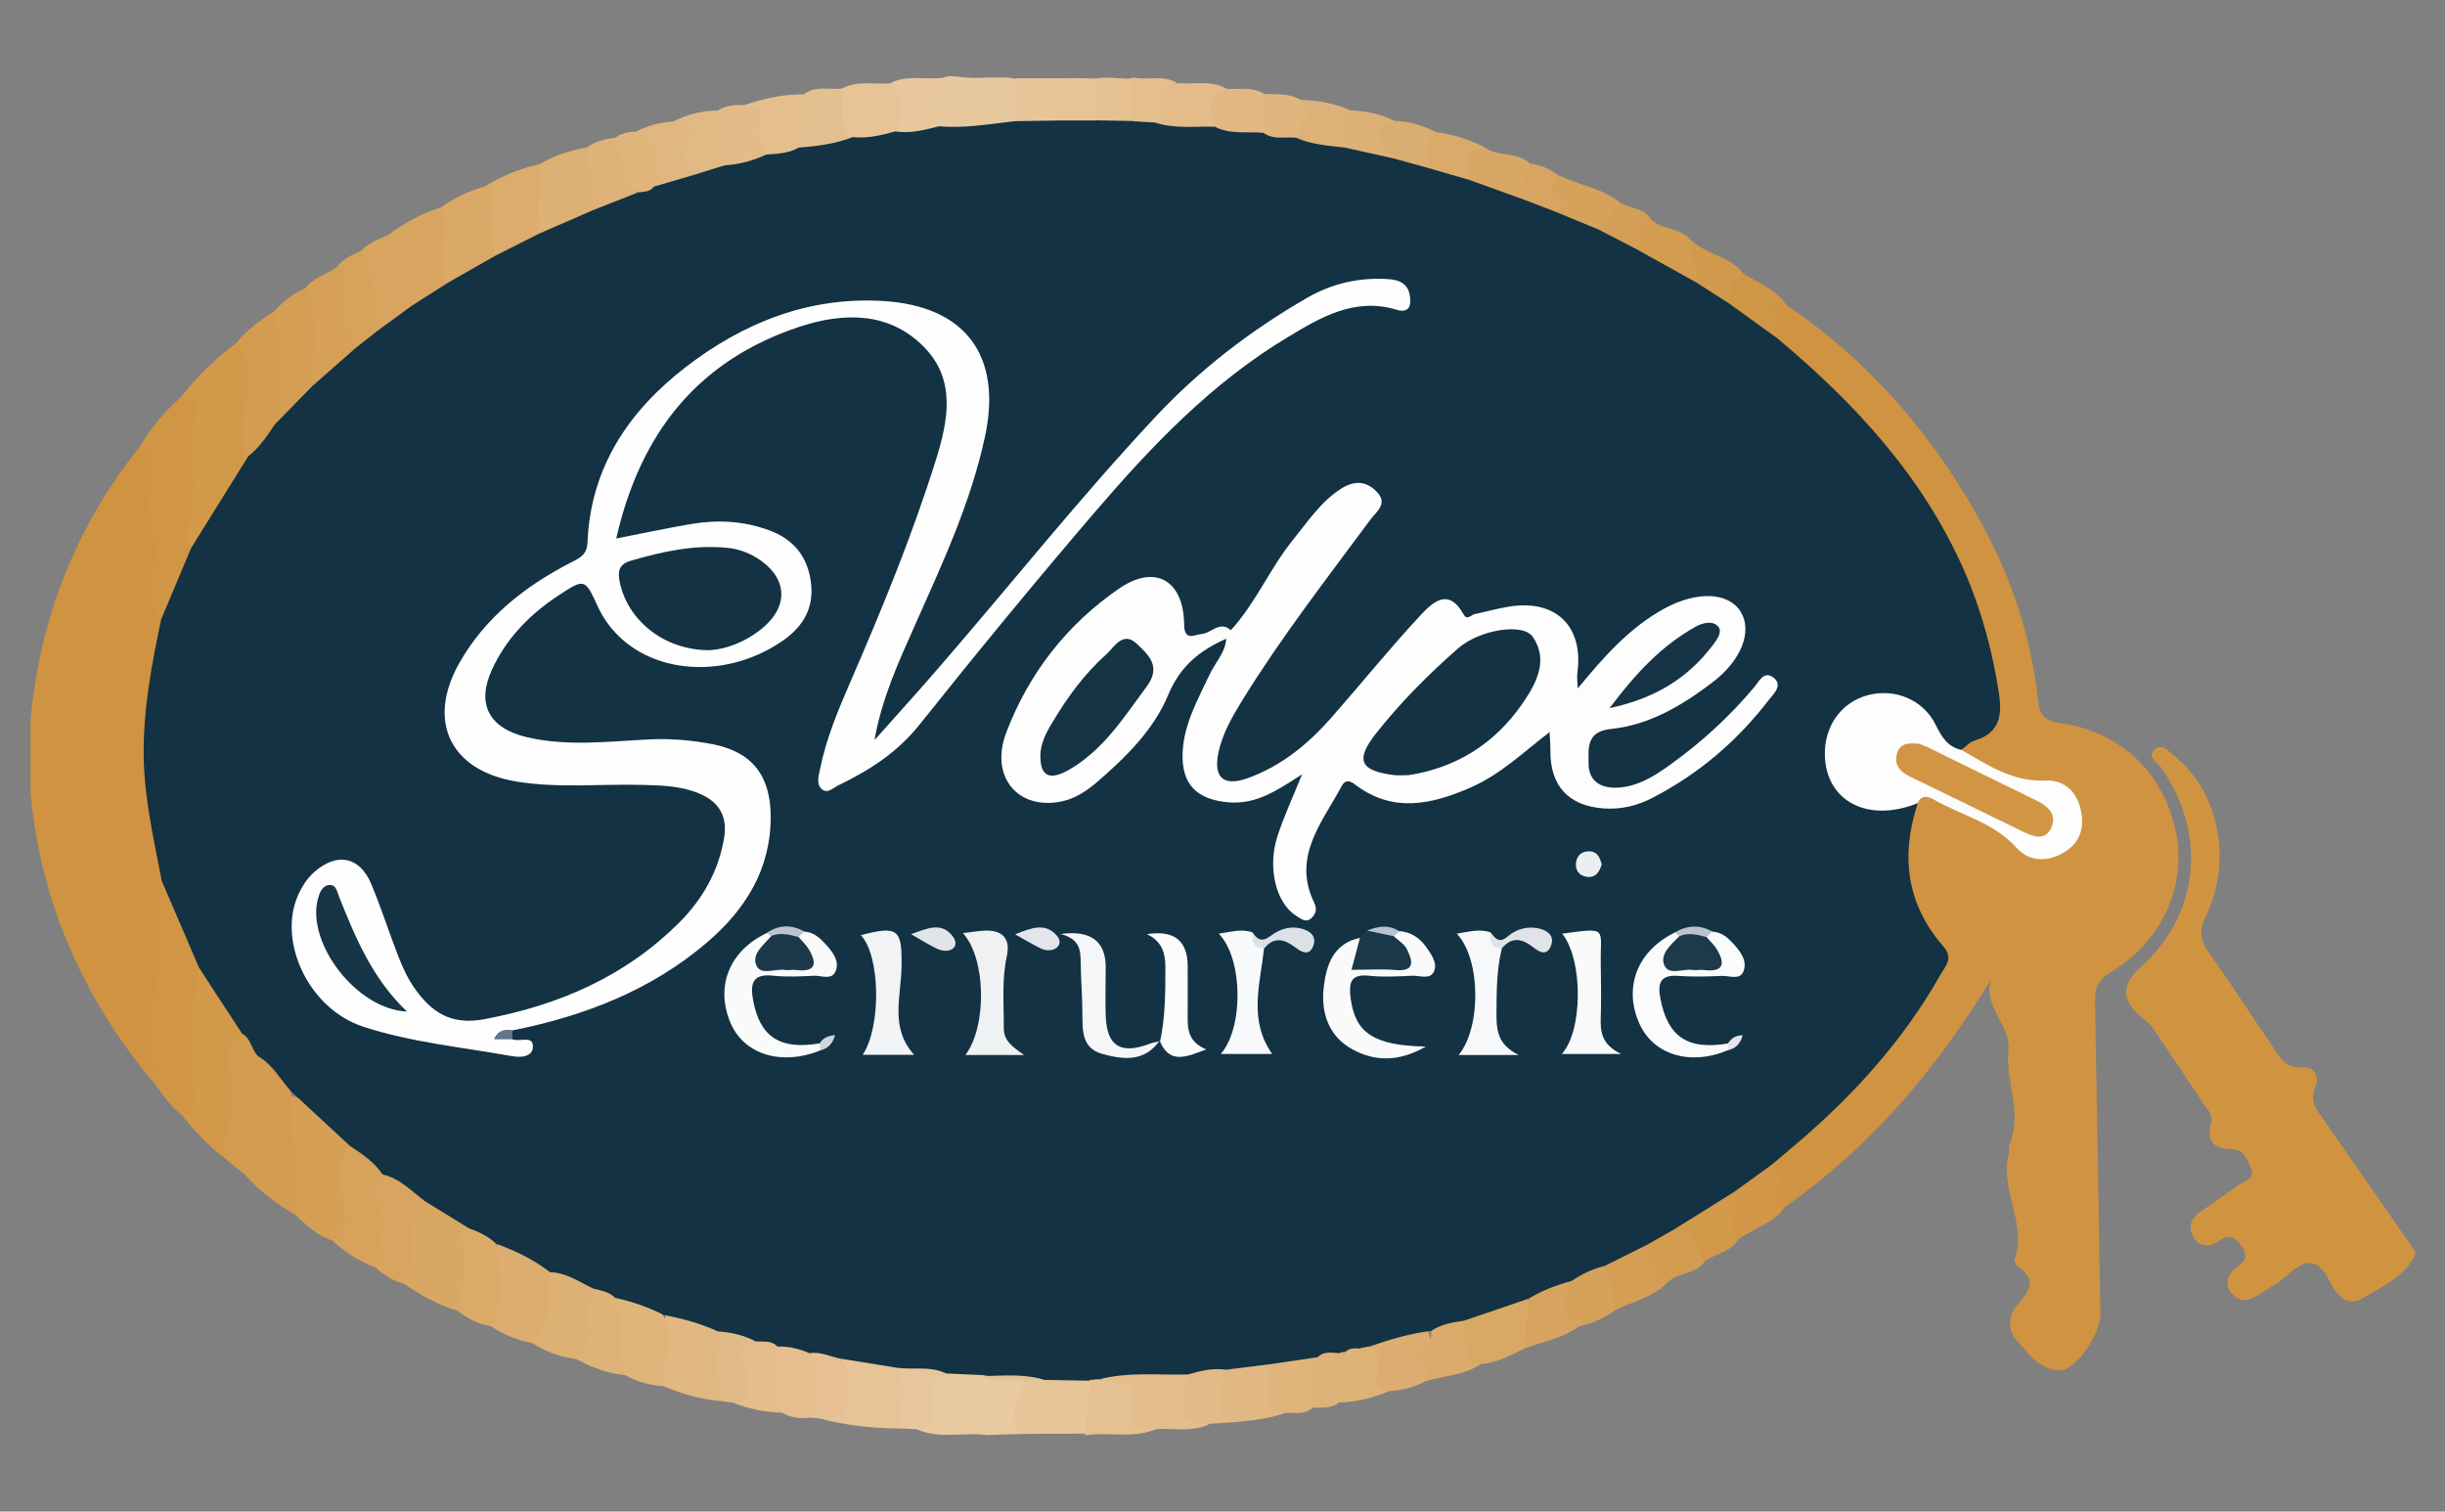 <?xml version="1.0" encoding="UTF-8"?>
<svg id="Calque_3" data-name="Calque 3" xmlns="http://www.w3.org/2000/svg" viewBox="0 0 144.66 89.43">
  <rect x="0" y="0" width="144.66" height="89.43" fill="#808080" stroke="none"/>
  <defs>
    <style>
      .cls-1 {
        fill: #e3e6ea;
      }

      .cls-2 {
        fill: #e1e5e9;
      }

      .cls-3 {
        fill: #e2e5ea;
      }

      .cls-4 {
        fill: #d09647;
      }

      .cls-5 {
        fill: #e3bc8a;
      }

      .cls-6 {
        fill: #d7a561;
      }

      .cls-7 {
        fill: #e1ba87;
      }

      .cls-8 {
        fill: #dfb278;
      }

      .cls-9 {
        fill: #deb175;
      }

      .cls-10 {
        fill: #d6a058;
      }

      .cls-11 {
        fill: #daab6b;
      }

      .cls-12 {
        fill: #e8c79d;
      }

      .cls-13 {
        fill: #d19543;
      }

      .cls-14 {
        fill: #daa967;
      }

      .cls-15 {
        fill: #163546;
      }

      .cls-16 {
        fill: #fdfefd;
      }

      .cls-17 {
        fill: #daad70;
      }

      .cls-18 {
        fill: #e6c092;
      }

      .cls-19 {
        fill: #b9c2d0;
      }

      .cls-20 {
        fill: #dbaa69;
      }

      .cls-21 {
        fill: #d3994a;
      }

      .cls-22 {
        fill: #163446;
      }

      .cls-23 {
        fill: #eceff1;
      }

      .cls-24 {
        fill: #d8a765;
      }

      .cls-25 {
        fill: #e1b984;
      }

      .cls-26 {
        fill: #143344;
      }

      .cls-27 {
        fill: #ddb075;
      }

      .cls-28 {
        fill: #d49c51;
      }

      .cls-29 {
        fill: #e6c497;
      }

      .cls-30 {
        fill: #d9a865;
      }

      .cls-31 {
        fill: #dcad70;
      }

      .cls-32 {
        fill: #e8c599;
      }

      .cls-33 {
        fill: #133243;
      }

      .cls-34 {
        fill: #d9a764;
      }

      .cls-35 {
        fill: #e1b883;
      }

      .cls-36 {
        fill: #ddb279;
      }

      .cls-37 {
        fill: #e0b57c;
      }

      .cls-38 {
        fill: #d39c50;
      }

      .cls-39 {
        fill: #d1994c;
      }

      .cls-40 {
        fill: #dcad6e;
      }

      .cls-41 {
        fill: #d19647;
      }

      .cls-42 {
        fill: #e0b67e;
      }

      .cls-43 {
        fill: #dfc29b;
      }

      .cls-44 {
        fill: #ddb073;
      }

      .cls-45 {
        fill: #d09341;
      }

      .cls-46 {
        fill: #e2ba88;
      }

      .cls-47 {
        fill: #e1b780;
      }

      .cls-48 {
        fill: #bac3cf;
      }

      .cls-49 {
        fill: #d49e55;
      }

      .cls-50 {
        fill: #e1b882;
      }

      .cls-51 {
        fill: #e7c395;
      }

      .cls-52 {
        fill: #d29c51;
      }

      .cls-53 {
        fill: #d19645;
      }

      .cls-54 {
        fill: #e4c091;
      }

      .cls-55 {
        fill: #e7c69d;
      }

      .cls-56 {
        fill: #fafafb;
      }

      .cls-57 {
        fill: #e8c89f;
      }

      .cls-58 {
        fill: #e4c092;
      }

      .cls-59 {
        fill: #dce1e5;
      }

      .cls-60 {
        fill: #d9a662;
      }

      .cls-61 {
        fill: #fdfdfd;
      }

      .cls-62 {
        fill: #d39b4e;
      }

      .cls-63 {
        fill: #d8a45f;
      }

      .cls-64 {
        fill: #e6c191;
      }

      .cls-65 {
        fill: #e3bb88;
      }

      .cls-66 {
        fill: #e4bd8b;
      }

      .cls-67 {
        fill: #f1f3f5;
      }

      .cls-68 {
        fill: #e9c9a0;
      }

      .cls-69 {
        fill: #d39f58;
      }

      .cls-70 {
        fill: #f9fafa;
      }

      .cls-71 {
        fill: #d59e55;
      }

      .cls-72 {
        fill: #fafbfb;
      }

      .cls-73 {
        fill: #fbfcfc;
      }

      .cls-74 {
        fill: #e4be8d;
      }

      .cls-75 {
        fill: #e0e4e9;
      }

      .cls-76 {
        fill: #daaa6a;
      }

      .cls-77 {
        fill: #d49c50;
      }

      .cls-78 {
        fill: #d2994b;
      }

      .cls-79 {
        fill: #e7c598;
      }

      .cls-80 {
        fill: #1a3849;
      }

      .cls-81 {
        fill: #d7a45f;
      }

      .cls-82 {
        fill: #143243;
      }

      .cls-83 {
        fill: #e5be8d;
      }

      .cls-84 {
        fill: #d6a15b;
      }

      .cls-85 {
        fill: #1c394b;
      }

      .cls-86 {
        fill: #627789;
      }

      .cls-87 {
        fill: #e5be8e;
      }

      .cls-88 {
        fill: #d69f56;
      }

      .cls-89 {
        fill: #bbc3d0;
      }

      .cls-90 {
        fill: #d7a25b;
      }

      .cls-91 {
        fill: #f5f6f8;
      }

      .cls-92 {
        fill: #f7f8f9;
      }

      .cls-93 {
        fill: #d3994b;
      }

      .cls-94 {
        fill: #dcac6d;
      }

      .cls-95 {
        fill: #deb279;
      }

      .cls-96 {
        fill: #d09441;
      }

      .cls-97 {
        fill: #f8f9fa;
      }

      .cls-98 {
        fill: #e4bd8c;
      }

      .cls-99 {
        fill: #d0d6dd;
      }

      .cls-100 {
        fill: #eff1f3;
      }

      .cls-101 {
        fill: #fefefe;
      }

      .cls-102 {
        fill: #1c3a4b;
      }
    </style>
  </defs>
  <path class="cls-96" d="M142.87,74.32c-.67,1.24-1.93,1.79-3.04,2.47-.99,.61-1.6-.21-1.99-.99-.65-1.29-1.37-1.41-2.42-.43-.54,.5-1.21,.86-1.84,1.27-.55,.36-1.12,.41-1.56-.14-.41-.51-.23-1.07,.21-1.42,.52-.41,.86-.67,.37-1.38-.46-.67-.83-.63-1.41-.23-.51,.35-1.07,.27-1.4-.25-.36-.57-.18-1.12,.38-1.51,.74-.52,1.5-1.02,2.22-1.56,.35-.26,1.06-.38,.81-.99-.2-.49-.42-1.16-1.15-1.17-1.17,0-1.51-.56-1.22-1.64,.11-.41-.22-.69-.42-.99-.94-1.42-1.89-2.84-2.84-4.25-.18-.26-.36-.55-.61-.73q-2.15-1.54-.32-3.15c3.49-3.09,3.98-7.91,1.22-11.82-.22-.31-.82-.61-.42-1.03,.46-.46,.88,.09,1.22,.36,2.62,2.09,3.45,6.17,1.85,9.46-.41,.85-.36,1.41,.17,2.15,1.27,1.77,2.44,3.62,3.68,5.42,.46,.67,.78,1.49,1.91,1.38,.61-.06,.98,.56,.73,1.13-.4,.87,.09,1.4,.51,2.01,1.79,2.57,3.58,5.15,5.37,7.73v.32Z"/>
  <path class="cls-57" d="M55.83,4.72c-.01-.06,0-.09,.01-.11,.02-.03,.05-.05,.2-.08,.06-.01,.12-.02,.16-.03l.33,.02c.39,.06,.74,.08,1.04,.09,.59,.02,.86-.05,1.44-.02,.34,.02,.7-.05,1.03,.09,.48,.93,.43,1.86-.07,2.77-1.36,.71-2.79,.75-4.26,.46-1.37-1.07-1.35-1.73,.12-3.2Z"/>
  <path class="cls-45" d="M105.71,18.06c4.98,3.37,8.77,7.81,11.62,13.07,1.74,3.21,2.84,6.63,3.25,10.26,.09,.82,.27,1.24,1.28,1.38,3.64,.52,6.15,2.97,6.87,6.42,.67,3.22-.8,6.53-3.92,8.38-.92,.55-.87,1.21-.85,2,.1,6.06,.22,12.12,.31,18.19,.02,1.2-1.51,3.38-2.44,3.33-1.15-.06-1.83-1.01-2.52-1.79-.54-.61-.47-1.51,.03-2.08,.73-.83,1.23-1.49,.04-2.3-.11-.07-.22-.31-.18-.42,.75-2.14-.94-4.15-.33-6.28,.04-.15-.05-.34,.01-.47,.82-1.88-.25-3.73-.05-5.6,.16-1.49-1.46-2.48-1.06-4.14-3.26,5.33-7.18,9.92-12.23,13.46-.52,.21-.79,.11-.76-.53,.04-.73-.09-1.46-.06-2.19,1.25-1.59,2.95-2.71,4.33-4.18,1.78-1.9,3.38-3.93,4.84-6.09,.78-1.16,.85-2.08,.02-3.3-1.65-2.44-1.92-5.11-.72-7.86,.44-.6,1.02-.53,1.56-.26,1.56,.78,3.24,1.35,4.57,2.53,.8,.7,1.66,.94,2.61,.32,.65-.42,.85-1.03,.7-1.79-.24-1.16-1.07-1.44-2.1-1.55-1.81-.21-3.48-.74-4.63-2.3,.04-.1,.06-.24,.15-.28,2.2-1.08,1.85-2.88,1.45-4.77-1.13-5.29-3.74-9.76-7.27-13.79-1.68-1.91-3.81-3.36-5.34-5.42-.08-.45-.14-.9-.19-1.35-.08-.8,.3-1.01,1.01-.62Z"/>
  <path class="cls-98" d="M71.58,84.24c-1.03,.53-2.13,.23-3.2,.32-1.19,.38-1.92,.04-1.75-1.31,.09-.7-.21-.95-.76-1.17-.31-.12-.77-.13-.74-.67,1.48-.98,3.1-.45,4.67-.41,.78,.21,.69,.86,.68,1.43-.01,.86,.18,1.55,1.11,1.81Z"/>
  <path class="cls-30" d="M90.17,79.8c-.83,.43-1.66,.83-2.61,.92-.57,.27-1.07,.27-1.12-.51-.05-.72-.32-1.46,.04-2.18,1.11-.89,2.4-1.27,3.8-1.32,.69,1.05,.52,2.08-.11,3.08Z"/>
  <path class="cls-50" d="M76.05,83.6c-1.25,.43-2.55,.51-3.86,.6-.69-1.13-.66-2.22,.17-3.27,.85-.44,1.72-.75,2.68-.37,.75,.87,.25,2.16,1.01,3.03Z"/>
  <path class="cls-58" d="M65.1,81.64c1.13,.09,2.44-.15,1.82,1.85-.29,.94,.68,1.1,1.46,1.07-1.36,.58-2.8,.14-4.19,.36v-.1c-.44-.82-.34-2.16,.26-3.25,.23-.1,.45-.09,.65,.07Z"/>
  <path class="cls-31" d="M84.36,81.71c-.7,.38-1.45,.56-2.24,.61-.75,.37-.92-.18-.97-.7-.07-.66-.11-1.32-.11-1.98,.94-1,2.18-1.03,3.43-1.05,.21,1.05,.69,2.11-.1,3.13Z"/>
  <path class="cls-41" d="M104.82,68.94c.3,.46,.9,.87,.25,1.48,.29,.29-.32,1,.49,1.06-.69,.94-1.85,1.2-2.73,1.87-.54,.35-.77-.09-.67-.43,.23-.83-.09-1.69,.25-2.5,.66-.72,1.26-1.56,2.41-1.49Z"/>
  <path class="cls-5" d="M69.68,4.92c.96,.08,1.97-.19,2.88,.32-.77,.68-.01,2-1.07,2.57-1.14,.1-2.33,.55-3.29-.51-.03-1.97,.14-2.24,1.48-2.37Z"/>
  <path class="cls-49" d="M98.63,75.91c-.86,.86-2.04,1.09-3.07,1.61-.3,.16-.64-.06-.59-.23,.29-.88-.58-1.63-.24-2.5,.76-.69,1.57-1.27,2.66-1.26,.62,.68,.81,1.59,1.25,2.37Z"/>
  <path class="cls-37" d="M76.05,83.6c-.63,.02-1.02-.19-.98-.91,.03-.64,0-1.28,0-1.92,.84-.89,1.81-.99,2.88-.46,.31,1.04,.26,2.05-.31,3-.47,.4-1.05,.26-1.59,.29Z"/>
  <path class="cls-84" d="M94.9,74.96c.47,.79,.43,1.71,.65,2.56-.65,.51-1.4,.78-2.19,.98-1.36-.22-1.6-1.11-.73-2.73,.65-.56,1.24-1.28,2.27-.81Z"/>
  <path class="cls-35" d="M71.88,7.51c-.09-.85-.89-1.92,.69-2.26,.75,.06,1.54-.14,2.23,.31,.33,.9,.86,1.82-.3,2.54-.95,.15-1.94,.45-2.61-.59Z"/>
  <path class="cls-78" d="M102.58,70.56c.37,.91-.56,1.93,.25,2.79-.44,.75-1.33,.82-1.97,1.27-.12,.13-.35,.19-.4,.08-.33-.81-1.07-1.31-1.47-2.06,1.07-.92,1.99-2.08,3.59-2.09Z"/>
  <path class="cls-81" d="M92.96,75.83c-.55,.99-.95,1.96,.41,2.67-.95,.71-2.12,.88-3.2,1.29,.08-.97,.17-1.95,.25-2.92,.52-1.14,1.43-1.32,2.53-1.04Z"/>
  <path class="cls-11" d="M84.36,81.71c-.16-.38,.72-.98-.42-1.27-.42-.11,.89-.89,.73-1.65,.39-1,1.1-.97,1.92-.6,.06,.65,.18,1.31,.16,1.96-.02,.7,.43,.55,.82,.58-.97,.65-2.14,.66-3.21,.99Z"/>
  <path class="cls-24" d="M87.91,8.76c.78,.55,1.88,.19,2.6,.92,.14,.81,0,1.55-.57,2.17-1.18,.16-2.17-.31-3.12-.92-.62-1.58-.3-2.22,1.09-2.16Z"/>
  <path class="cls-84" d="M92.05,10.28c1.22,.67,2.69,.79,3.8,1.71-.08,.86-.49,1.49-1.3,1.83-.98-.05-1.84-.38-2.56-1.06-.27-.43,.55-1.03-.29-1.46-.29-.15-.04-.76,.35-1.02Z"/>
  <path class="cls-38" d="M97.68,12.97c.65,.65,1.74,.48,2.34,1.22,.1,.84,1.01,1.53,.46,2.49-1.6,.3-2.52-.95-3.68-1.64-.16-.88-.51-1.84,.87-2.08Z"/>
  <path class="cls-52" d="M99.06,72.77c1.38-.13,1.08,1.35,1.8,1.86-.53,.8-1.62,.62-2.23,1.28-.93-.46-1.23-1.25-1.17-2.23,.17-.93,.79-1.1,1.6-.91Z"/>
  <path class="cls-4" d="M105.71,18.06c-.46,.04-1.14-.04-.6,.75,.31,.45-.03,.81,0,1.21-1.41-.06-2.2-1.07-3.05-1.99-.14-.9-.06-1.67,1.05-1.86,.91,.57,1.97,.94,2.6,1.89Z"/>
  <path class="cls-17" d="M82.5,7.15c.88,.02,1.7,.28,2.48,.67-.38,.75,.26,1.69-.43,2.39-.87,.15-1.64-.12-2.34-.62-.35-.31-.67-.67-.81-1.12-.3-.97-.07-1.54,1.09-1.33Z"/>
  <path class="cls-36" d="M76.99,5.92c1.01,0,1.98,.21,2.91,.61,.08,.89,.19,1.8-.61,2.48-.94,.01-1.89,.03-2.7-.58-.03-.86,.11-1.69,.39-2.51Z"/>
  <path class="cls-9" d="M81.05,79.7c.6,.35,.57,.86,.45,1.47-.1,.49-.15,1.07,.62,1.15-.92,.41-1.88,.63-2.88,.66-.78-.87-.24-1.84-.2-2.78,.07-.12,.18-.21,.31-.26,.4-.03,.78-.13,1.13-.33,.21-.06,.4-.04,.58,.09Z"/>
  <path class="cls-7" d="M72.51,81.09c-.59,.99-.22,2.07-.32,3.11-.2,.01-.41,.03-.61,.04-1.72-.06-1.83-.3-1.31-2.87,.66-.77,1.39-.99,2.24-.28Z"/>
  <path class="cls-76" d="M84.67,10.01c-.05-.75-.66-1.58,.32-2.18,1.04,.12,2.01,.43,2.93,.94-1.37,.08-1.07,1.05-1.01,1.89-.96,.5-1.64,.08-2.24-.65Z"/>
  <path class="cls-39" d="M103.11,16.16c-.59,.45-.85,1.06-.85,1.79-1.05,.23-1.55-.39-1.92-1.23,.29-.89-.64-1.64-.31-2.54,.89,.88,2.28,.96,3.09,1.97Z"/>
  <path class="cls-42" d="M76.99,5.92c.64,.85-.02,1.52-.32,2.24-.73,.45-1.42,.67-1.93-.29,.45-.76-.29-1.55,.05-2.31,.75,.02,1.51-.04,2.2,.36Z"/>
  <path class="cls-27" d="M79.55,8.74c-.3-.8,.17-1.49,.35-2.21,.91,.03,1.79,.2,2.6,.63-2.1,.67-.26,1.48-.07,2.23-1.14,.58-2.06,.22-2.88-.64Z"/>
  <path class="cls-69" d="M97.68,12.97c-.93,.3-.45,1.26-.86,1.8-1.08,.23-1.86-.13-2.28-1.18l1.3-1.61c.59,.37,1.41,.3,1.83,.98Z"/>
  <path class="cls-95" d="M79.23,80.1c0,.96,0,1.91,0,2.87-.47,.41-1.05,.28-1.6,.33,.03-.99-.19-2.01,.3-2.96,.3-.76,.78-.62,1.29-.24Z"/>
  <path class="cls-83" d="M69.68,4.92c-1.52,.15-.72,1.65-1.35,2.33-.37,.31-.77,.28-1.19,.11-.91-.79-.78-1.73-.38-2.7,.11-.02,.21-.05,.32-.07,.86,.17,1.78-.18,2.59,.34Z"/>
  <path class="cls-6" d="M92.05,10.28c.06,.43-.47,.92,.12,1.29,.72,.45-.1,.66-.14,.98-.86,.3-1.52,.06-1.96-.75-.38-.82,.27-1.42,.45-2.12,.57,.06,1.07,.26,1.53,.59Z"/>
  <path class="cls-45" d="M1.8,46.84c0-1.39,0-2.79,0-4.18,.55-6.07,2.68-11.51,6.5-16.27,1.06,.06,1.16,.92,1.09,1.61-.16,1.6,.1,3.16,.2,4.74,.09,1.33-.48,2.71,.2,4.03,.03,2.35-.84,4.57-.83,6.94,0,2.79,.49,5.49,.98,8.21,.2,2.96-.38,5.88-.56,8.82-.04,.69,.04,1.37,.04,2.05,0,.41,.25,1.02-.56,1-4.03-4.95-6.49-10.55-7.06-16.94Z"/>
  <path class="cls-53" d="M8.86,63.78c.24-.16,.34-.38,.28-.67-.33-1.72-.21-3.39,.14-5.14,.38-1.88,.22-3.87,.29-5.81,1.46,1.51,1.96,3.45,2.45,5.4-.14,2.26-.24,4.52-.13,6.79,.04,.77,.27,1.77-1.09,1.66-.8-.61-1.3-1.48-1.93-2.23Z"/>
  <path class="cls-21" d="M10.79,66.01c1.05-.3,.67-1.09,.67-1.8,0-2.31-.33-4.63,.32-6.91,1.44,.93,2.14,2.37,2.72,3.9-.57,.88-.72,1.84-.45,2.84,.39,1.46-.38,2.85-.25,4.3,.02,.21-.19,.35-.44,.23-.99-.71-1.8-1.62-2.57-2.55Z"/>
  <path class="cls-88" d="M19.67,73.4c-.89-.29-1.54-.92-2.21-1.53-.43-2.34-.74-4.69-.38-7.07,1.82,.42,3.02,1.58,3.83,3.22-.32,1.18-.17,2.38-.15,3.57,.02,.76,.21,1.77-1.09,1.81Z"/>
  <path class="cls-28" d="M17.22,64.62c.03,2.42,.54,4.82,.23,7.25-1.06-.65-2.08-1.36-2.9-2.31,.55-1.11,.53-2.33,.18-3.41-.45-1.37,.41-2.44,.45-3.67,1.35,.07,1.68,1.13,2.04,2.14Z"/>
  <path class="cls-68" d="M60.36,84.84c-.64,.02-1.29,.04-1.93,.07-1.38-.2-2.82,.26-4.17-.34,.33-.6,.56-1.22,.59-1.92,.03-.72,.29-1.33,1.04-1.59,.71-.19,1.43-.15,2.14-.02,.82,.35,1.76,.05,2.56,.47,.56,1.16-.3,2.22-.23,3.34Z"/>
  <path class="cls-34" d="M27.09,77.56c-1.16-.35-2.21-.92-3.19-1.62-.15-1.27,.14-2.51,.28-3.75,.06-.55,.26-1.03,.84-1.23,1.2,.05,2.06,.7,2.8,1.56,.04,1.14-.02,2.28-.03,3.42,0,.58,0,1.29-.69,1.63Z"/>
  <path class="cls-40" d="M31.52,79.47c-.9-.16-1.72-.51-2.48-1.01,.1-1.64-.13-3.3,.38-4.9,1.4-.08,2.39,.7,3.33,1.59,.54,1.18,.06,2.33-.16,3.47-.08,.43-.35,1.02-1.06,.85Z"/>
  <path class="cls-90" d="M19.67,73.4c1.17-.65,.71-1.74,.62-2.65-.1-1.02-.26-2,.43-2.89,1.09,.09,1.76,.67,2.02,1.72-.33,1.49,.61,2.96,.09,4.46-.13,.37,.24,1.05-.61,.95-.97-.35-1.8-.91-2.57-1.6Z"/>
  <path class="cls-50" d="M42.77,82.91c-1.23-.1-2.4-.42-3.54-.91-.68-1.47,0-2.88,.16-4.32,1.21-.06,2.33,.14,3.22,1.06,.24,1.38,.41,2.76,.15,4.16Z"/>
  <path class="cls-62" d="M15.27,62.53c0,.39-.3,.77,.07,1.19,.37,.42,.48,.76-.38,.65-.3-.04-.3,.5-.11,.78,.68,1,.25,2.17,.5,3.23,.17,.7-.34,.91-.79,1.18-.4-.33-.8-.66-1.21-.99-.1-1.85,.76-3.66,.13-5.54-.26-.77,.2-1.38,.83-1.83,.81,.09,.91,.7,.95,1.34Z"/>
  <path class="cls-29" d="M53.32,84.52c-1.63-.01-3.25-.17-4.82-.6,.97-.55,1.37-1.36,1.18-2.48-.07-.39-.15-.84,.2-1.19,1.16-.23,2.26-.14,3.29,.49,.8,1.23,.72,2.49,.15,3.77Z"/>
  <path class="cls-63" d="M22.24,75c-.03-1.4,1.03-2.83-.2-4.22-.54-.61,.37-.83,.58-1.25,1.31-.2,2.1,.41,2.53,1.6-1.07,.98-.65,2.35-.82,3.54-.07,.5-.27,.86-.44,1.28-.64-.16-1.17-.52-1.65-.94Z"/>
  <path class="cls-37" d="M39.25,77.85c.44,.79,.54,1.69,.14,2.44-.33,.62-.01,1.16-.16,1.72-.78-.06-1.54-.24-2.22-.64-1.28-1.4-.56-3.05-.61-4.61,1.19-.26,2.13,.13,2.85,1.1Z"/>
  <path class="cls-44" d="M31.52,79.47c1.26-1.16,.94-2.71,1.02-4.16,1.09-.49,1.87,.08,2.61,.75,.09,1.14,.05,2.28-.08,3.41-.06,.52,0,1.31-.98,.94-.92-.13-1.79-.41-2.57-.94Z"/>
  <path class="cls-20" d="M29.35,73.64c.19,1.63,.47,3.26-.31,4.83-.72-.15-1.38-.43-1.95-.91,.43-1.49,.48-2.99,.25-4.51-.05-.32,.21-.29,.4-.32,.8-.15,1.4,.04,1.62,.92Z"/>
  <path class="cls-8" d="M34.09,80.41c1.17-.72,.64-1.96,.7-2.91,.03-.48,.4-.78,.31-1.22,.61-.23,1.1-.19,1.29,.55,.68,1.44-.01,3.08,.63,4.53-1.05-.09-2.01-.45-2.92-.95Z"/>
  <path class="cls-18" d="M49.81,80.45c.49,.71,.29,1.53,.31,2.3,.04,1.18-.8,1.17-1.62,1.17-.2-.02-.41-.03-.61-.05-.74-1.21-.58-2.46-.16-3.73,.8-.61,1.47-.37,2.08,.3Z"/>
  <path class="cls-66" d="M46.29,83.58c-1.02-.02-2-.22-2.94-.6,.6-.68,.51-1.45,.33-2.25-.21-.95,.11-1.56,1.14-1.66,.49-.02,.95,.04,1.32,.42,.79,1.34-.06,2.73,.15,4.09Z"/>
  <path class="cls-87" d="M46.29,83.58c-.75-.77-.31-1.68-.25-2.51,.04-.47,.19-.9-.07-1.34,.77-.52,1.39-.32,1.91,.39v3.76c-.57,.07-1.1-.01-1.6-.29Z"/>
  <path class="cls-55" d="M53.32,84.52c-.31-1.17,.36-2.42-.3-3.55,1.05-.48,2.08-.79,2.94,.34-.98,.42-.71,1.31-.71,2.05,0,.73-.11,1.26-1,1.2-.31-.01-.62-.02-.93-.04Z"/>
  <path class="cls-46" d="M44.7,79.43c-1.44,.22-.52,1.17-.52,1.8,0,.74,.63,1.72-.83,1.75-.19-.02-.39-.04-.58-.07-.57-1.33-.3-2.72-.32-4.09,.93-.48,1.72-.43,2.25,.6Z"/>
  <path class="cls-93" d="M10.73,23.47c.93-1.22,2.04-2.25,3.25-3.18,1.29-.21,.94,.86,.98,1.41,.14,1.78-.23,3.55-.13,5.34-.86,2.02-1.98,3.88-3.49,5.49-.95-.41-.62-1.14-.52-1.88,.32-2.4,.51-4.8-.09-7.19Z"/>
  <path class="cls-53" d="M10.73,23.47c.57,.09,1.02,.23,.85,1.01-.49,2.34,.4,4.8-.61,7.12-.09,.2,.22,.56,.34,.85,0,1.66-.62,3.06-1.78,4.23-.69-.95-.83-1.9-.42-3.08,.45-1.34-.4-2.69-.3-4.08,.07-1.07,.75-2.27-.52-3.13,.67-1.09,1.46-2.08,2.45-2.91Z"/>
  <path class="cls-77" d="M14.69,27.03c-.78-1.45,.05-2.92-.07-4.38-.07-.83,.25-1.75-.63-2.36,.62-.8,1.44-1.36,2.27-1.9,.26-.11,.45,.05,.45,.25,.05,2.18,.62,4.38-.17,6.54-.53,.71-.7,1.77-1.85,1.85Z"/>
  <path class="cls-71" d="M16.25,25.16c.58-2.25,.27-4.51,0-6.77,.52-.56,1.1-1.04,1.82-1.34,.89-.02,.78,.73,.87,1.23,.29,1.46,.21,2.94-.12,4.39-.53,1.17-1.2,2.2-2.58,2.49Z"/>
  <path class="cls-14" d="M26.1,12.27c.79-.59,1.67-.99,2.62-1.24,.91-.38,.86,.32,.81,.81-.11,1.05,.06,2.09,.03,3.13-.65,1.18-1.76,1.68-3,1.99-.96-.41-.72-1.32-.72-2.03,0-.88,.06-1.78,.26-2.65Z"/>
  <path class="cls-44" d="M31.89,9.73c.87-.51,1.81-.83,2.81-1,.58,1.16,.92,2.37,.61,3.69-.88,1.05-2.07,1.44-3.37,1.57-1.14-1.41-.2-2.84-.05-4.26Z"/>
  <path class="cls-60" d="M26.1,12.27c.78,1.45-.44,3.06,.36,4.51-.37,1.18-1.28,1.47-2.39,1.43-.64-.41-.6-1.08-.59-1.7,.02-.91-.15-1.77-.51-2.61,.95-.71,1.98-1.27,3.12-1.63Z"/>
  <path class="cls-94" d="M31.89,9.73c.39,1.37-.39,2.74,0,4.11-.57,.98-1.41,1.44-2.56,1.29-.36-1.1-.47-2.23-.19-3.36,.12-.46,.07-.7-.43-.75,.99-.61,2.04-1.04,3.17-1.3Z"/>
  <path class="cls-10" d="M18.47,22.88c.09-1.68,.39-3.35,0-5.03-.07-.31-.09-.62-.4-.79,.46-.67,1.29-.8,1.88-1.28,.97-.31,.91,.28,.85,.93-.11,1.27-.02,2.52,.41,3.73-.43,1.35-1.42,2.08-2.74,2.45Z"/>
  <path class="cls-29" d="M49.8,5.25c.91-.52,1.91-.23,2.87-.32,1.12,.55,1.26,1.54,.44,3.06-.75,.53-1.57,.64-2.44,.43-1.49-1.02-1.54-1.22-.87-3.18Z"/>
  <path class="cls-63" d="M22.97,13.91c.99,.1,.86,.84,.94,1.53,.1,.9-.41,1.91,.43,2.69-.29,1.04-1.03,1.5-2.06,1.59-.61-1.56-.85-3.19-.94-4.85,.44-.48,1.03-.72,1.62-.96Z"/>
  <path class="cls-90" d="M21.36,14.86c.74,1.5,.86,3.13,.94,4.76,0,.87-.55,1.04-1.27,1-.97-1.28-.77-2.77-.58-4.18,.09-.63-.16-.58-.5-.68,.38-.44,.88-.7,1.41-.91Z"/>
  <path class="cls-74" d="M44.03,6.22c1.14-.39,2.31-.65,3.53-.64,.75,1.09,.49,2.16-.07,3.22-.53,.63-1.2,.76-1.96,.57-.71-.3-.99-.88-.98-1.59,.01-.6-.19-1.1-.53-1.56Z"/>
  <path class="cls-65" d="M44.03,6.22c.74-.06,1.13,.31,.95,1.02-.19,.73,.04,1.32,.36,1.92-.54,1.04-1.51,.9-2.44,.89-1.33-1.01-.63-2.29-.45-3.5,.49-.31,1.03-.36,1.58-.33Z"/>
  <path class="cls-54" d="M47.25,8.74c.4-1.03,.32-2.1,.32-3.17,.68-.52,1.48-.24,2.23-.33,.28,.95-.52,2.13,.65,2.88-.91,1.04-1.97,1.25-3.2,.62Z"/>
  <path class="cls-95" d="M35.13,12.43c-.14-1.23-.29-2.46-.43-3.7,.51-.35,1.07-.52,1.68-.57,.88,.97,1.09,2.2,1.34,3.42-.69,.8-1.53,1.14-2.59,.84Z"/>
  <path class="cls-25" d="M42.45,6.55c.51,1.03-.23,2.23,.42,3.24-.3,.79-.97,.83-1.67,.79-.86-.27-1.08-.94-1.02-1.74,.05-.6-.01-1.15-.31-1.67,.81-.41,1.67-.62,2.58-.63Z"/>
  <path class="cls-47" d="M39.87,7.18c.73-.01,1.11,.19,.81,1.04-.28,.77-.34,1.56,.49,2.11-.59,.84-1.46,.98-2.39,.97-.3-.12-.61-.22-.42-.66,.47-1.13,.08-2.04-.76-2.83,.71-.39,1.47-.57,2.27-.63Z"/>
  <path class="cls-37" d="M37.6,7.8c1.18,.25,1.75,1.97,1.08,3.25-.13,.59-.49,.56-.93,.34-1.09-.81-.89-2.17-1.38-3.23,.37-.25,.78-.38,1.23-.36Z"/>
  <path class="cls-12" d="M53.01,7.78c.26-.99,.7-2.01-.34-2.85,1.02-.55,2.15-.17,3.21-.34-.1,.96-1.47,1.78-.31,2.88-.76,.9-1.61,1.02-2.56,.31Z"/>
  <path class="cls-33" d="M53.01,7.78c.88,.13,1.72-.1,2.56-.31,1.51,.14,2.99-.14,4.48-.3,.76-.6,1.65-.43,2.51-.44,.76-.02,1.53-.03,2.29,0,.77-.01,1.56-.1,2.23,.44,.42,.03,.84,.06,1.26,.08,1.16,.39,2.36,.21,3.54,.25,.91,.47,1.91,.27,2.87,.36,.59,.43,1.28,.22,1.93,.29,.92,.4,1.9,.47,2.88,.58l2.88,.64,2.24,.62,2.24,.65c1.05,.38,2.1,.76,3.16,1.14,.65,.25,1.31,.5,1.96,.75,.84,.35,1.68,.7,2.52,1.04,.76,.39,1.52,.79,2.28,1.18,1.17,.65,2.34,1.31,3.52,1.96,.64,.41,1.28,.82,1.92,1.23,.95,.69,1.91,1.38,2.86,2.06,4.61,3.86,8.63,8.19,11.08,13.78,1.01,2.3,1.65,4.7,2.04,7.17,.2,1.29,.11,2.41-1.42,2.86-.29,.08-.52,.36-.78,.54-.97,.3-1.31-.45-1.72-1.04-.4-.57-.76-1.15-1.4-1.47-1.18-.6-2.59-.43-3.55,.46-.91,.84-1.21,2.37-.69,3.51,.53,1.16,1.81,1.88,3.11,1.8,.56-.03,1.09-.51,1.67-.12-1.04,3.1-.7,5.98,1.49,8.49,.63,.72,.14,1.16-.15,1.67-2.14,3.79-5,6.98-8.28,9.81-.56,.48-1.13,.96-1.7,1.44-.75,.54-1.49,1.08-2.24,1.62-1.17,.73-2.34,1.47-3.52,2.2-.53,.3-1.07,.61-1.6,.91l-2.56,1.28c-.71,.16-1.34,.48-1.94,.88-.89,.24-1.74,.56-2.53,1.04-1.28,.44-2.56,.88-3.84,1.31-.67,.1-1.34,.2-1.92,.6-1.24,.15-2.44,.5-3.61,.91-.18,.03-.37,.07-.55,.1-.3,.16-.61,.28-.97,.25h-.16l-.15,.06c-.45-.02-.92-.14-1.29,.24-.96,.14-1.91,.28-2.87,.42l-2.56,.32c-.77-.12-1.51,.07-2.24,.28-1.73,.05-3.47-.16-5.18,.27l-.58,.05c-.89,.56-1.85,.5-2.82,.31-1.09-.79-2.39-.32-3.56-.59-.72-.03-1.45-.07-2.17-.1-.94-.46-1.97-.2-2.94-.34-1.07-.17-2.14-.35-3.21-.52-.64-.09-1.24-.45-1.92-.34-.61-.25-1.24-.42-1.91-.39-.36-.38-.83-.28-1.28-.3-.7-.38-1.46-.54-2.25-.6-1.02-.47-2.1-.76-3.2-.97-.91-.46-1.87-.8-2.87-1.01-.35-.36-.83-.43-1.29-.55-.83-.38-1.59-.95-2.56-.97-.97-.74-2.04-1.27-3.19-1.68-.46-.44-1.02-.71-1.62-.92-.86-.53-1.72-1.06-2.58-1.59-.8-.6-1.5-1.36-2.53-1.6-.48-.72-1.18-1.2-1.9-1.66-1.17-1.08-2.33-2.16-3.5-3.24-.64-.7-1.09-1.59-1.96-2.09-.4-.39-.41-1.05-.95-1.34-.85-1.3-1.7-2.59-2.54-3.89-.74-1.71-1.47-3.43-2.21-5.14-.47-2.47-1.05-4.91-1.07-7.48-.02-2.74,.48-5.37,1.04-8.01,.59-1.41,1.19-2.82,1.78-4.23,1.12-1.8,2.25-3.61,3.37-5.41,.66-.51,1.11-1.19,1.56-1.87,.74-.76,1.48-1.52,2.23-2.28,.85-.75,1.7-1.5,2.56-2.25l1.27-1c.68-.5,1.37-1,2.05-1.5,.7-.45,1.4-.9,2.1-1.34,.96-.55,1.92-1.09,2.88-1.64l2.56-1.29c1.08-.47,2.16-.94,3.24-1.41,.87-.34,1.75-.69,2.62-1.03,.34-.04,.69-.02,.93-.34,.83-.24,1.66-.49,2.49-.73,.57-.18,1.13-.36,1.7-.53,.87-.05,1.69-.28,2.47-.64,.66-.04,1.32-.07,1.91-.41,1.09-.08,2.17-.22,3.2-.62,.88,.1,1.72-.12,2.56-.35Z"/>
  <path class="cls-32" d="M62.6,7.13l-2.56,.04c0-.85,0-1.69,0-2.54,.85,0,1.71,0,2.56,0,.47,.83,.41,1.67,0,2.5Z"/>
  <path class="cls-79" d="M61.74,81.64l2.77,.05c-.1,1.04-.21,2.09-.31,3.13-1.28,0-2.57,.01-3.85,.02-.69-1.12-.15-2.12,.32-3.12,.33-.32,.7-.21,1.07-.08Z"/>
  <path class="cls-51" d="M62.6,7.13v-2.5c.32,0,.65,0,.97-.01,.42,0,.85,.02,1.27,.03,.58,.83,.62,1.66,0,2.48h-2.24Z"/>
  <path class="cls-64" d="M64.84,7.13c0-.83,0-1.66,0-2.49,.22-.02,.43-.04,.65-.05,.43,.02,.85,.05,1.28,.07,.41,.8-.19,1.72,.31,2.5l-2.24-.04Z"/>
  <path class="cls-61" d="M113.46,47.52c-2.92,1.18-5.4-.09-5.49-2.8-.06-1.73,.96-3.17,2.54-3.59,1.6-.42,3.28,.25,4.03,1.78,.35,.71,.7,1.28,1.51,1.46,1.55,.89,3.03,1.9,4.97,1.81,1.05-.05,1.81,.59,2.07,1.65,.28,1.09,0,2.04-1,2.62-.97,.57-2.04,.54-2.79-.3-1.35-1.5-3.27-1.91-4.91-2.86-.37-.21-.71-.24-.93,.21Z"/>
  <path class="cls-95" d="M79.54,80.05c.26-.31,.61-.3,.97-.25-.26,.33-.47,.86-.97,.25Z"/>
  <path class="cls-43" d="M61.74,81.64c-.36,.03-.71,.05-1.07,.08-.84-.19-1.75,.23-2.54-.31,1.21,0,2.43-.16,3.61,.23Z"/>
  <path class="cls-101" d="M30.32,61.49c.41,.17,1.18-.24,1.21,.39,.03,.66-.73,.7-1.22,.61-2.96-.53-6-.82-8.83-1.75-3.21-1.06-4.97-4.94-3.92-7.59,.24-.6,.56-1.14,1.06-1.58,1.31-1.14,2.65-.9,3.33,.7,.6,1.41,1.06,2.89,1.62,4.32,.25,.64,.54,1.28,.93,1.84,1,1.44,2.17,2.25,4.16,1.87,4.41-.83,8.33-2.52,11.53-5.72,1.38-1.38,2.32-3.03,2.65-4.99,.22-1.3-.3-2.16-1.49-2.65-1.06-.44-2.17-.47-3.29-.5-2.5-.07-5.01,.21-7.5-.2-3.91-.64-5.34-3.56-3.38-7.02,1.52-2.68,3.85-4.51,6.54-5.91,.5-.26,1.01-.43,1.04-1.22,.18-4.43,2.44-7.77,5.81-10.37,3.41-2.63,7.3-4.18,11.69-3.91,4.88,.3,7.04,3.25,6.02,8.01-.84,3.93-2.53,7.54-4.15,11.18-.97,2.17-1.96,4.33-2.39,6.79,1.28-1.44,2.58-2.87,3.84-4.33,4.25-4.91,8.3-10,12.74-14.75,2.64-2.83,5.66-5.15,9-7.08,1.47-.85,3.06-1.22,4.75-1.12,.61,.03,1.19,.2,1.33,.91,.12,.6,.02,1.15-.79,.9-2.47-.74-4.48,.46-6.42,1.63-4.49,2.69-8.06,6.44-11.43,10.37-3.53,4.12-6.98,8.32-10.37,12.57-1.31,1.64-2.97,2.7-4.8,3.58-.29,.14-.64,.54-1,.19-.28-.28-.17-.7-.09-1.07,.36-1.84,1.08-3.56,1.82-5.26,1.86-4.29,3.64-8.61,5.04-13.08,.75-2.38,1.22-4.8-.72-6.75-2.06-2.07-4.74-2.02-7.33-1.17-5.99,1.98-9.42,6.25-10.85,12.53,1.6-.31,3.02-.62,4.45-.86,1.54-.26,3.07-.18,4.56,.36,1.44,.52,2.28,1.51,2.5,3.02,.22,1.54-.41,2.66-1.66,3.53-3.15,2.18-7.34,2.06-9.73-.3-.5-.49-.89-1.05-1.19-1.68-.79-1.73-.8-1.72-2.39-.67-1.68,1.11-3.04,2.51-3.89,4.35-.94,2.05-.18,3.48,2.08,4.01,2.38,.55,4.78,.25,7.16,.13,1.3-.07,2.56,.04,3.81,.28,2.35,.46,3.43,1.86,3.44,4.29,0,3.11-1.49,5.49-3.77,7.44-3.32,2.84-7.26,4.35-11.49,5.2-.14,.12-.4,.16-.43,.32-.02,.1,.3,.08,.42,.22Z"/>
  <path class="cls-16" d="M91.69,43.31c-1.51,1.15-2.88,2.49-4.65,3.27-2.32,1.02-4.64,1.55-6.89-.18-.34-.26-.58-.23-.77,.11-1.15,2.15-2.94,4.17-1.63,6.89,.17,.35,.13,.6-.1,.86-.36,.4-.67,.1-.98-.09-1.16-.74-1.69-2.8-1.1-4.66,.38-1.18,.91-2.32,1.47-3.7-1.45,.94-2.69,1.79-4.33,1.66-1.89-.15-2.82-1.06-2.74-2.94,.07-1.69,.9-3.13,1.59-4.61,.33-.71,.94-1.3,.99-2.13-.06-.26,.03-.43,.28-.51,1.47-1.61,2.31-3.66,3.67-5.34,.87-1.07,1.63-2.24,2.82-3.01,.77-.5,1.5-.51,2.15,.18,.66,.7-.03,1.15-.38,1.62-2.59,3.5-5.26,6.94-7.55,10.64-.61,.99-1.2,1.99-1.45,3.15-.3,1.46,.27,2.03,1.7,1.53,2-.71,3.6-2.02,4.98-3.59,1.75-1.99,3.42-4.06,5.22-6,.71-.76,1.68-1.78,2.61-.1,.2,.37,.44,.01,.66-.03,.67-.14,1.34-.33,2.02-.44,2.76-.45,4.41,1.15,4.05,3.88-.04,.31,0,.63,.02,.95-.67,.79-.45,2.16-1.67,2.59Z"/>
  <path class="cls-61" d="M91.69,43.31c.84-.69,.29-2.26,1.67-2.59,1.49-1.81,3.02-3.57,5.12-4.72,1.93-1.05,3.78-.96,4.5,.18,.72,1.15,.07,2.88-1.67,4.2-1.79,1.36-3.73,2.52-6,2.75-1.49,.15-1.32,1.18-1.32,2.05,0,1.02,.7,1.47,1.72,1.42,1.17-.06,2.12-.65,3.03-1.3,1.87-1.33,3.56-2.87,5.04-4.63,.28-.33,.56-.97,1.09-.62,.67,.45,.09,.97-.2,1.34-1.87,2.44-4.15,4.39-6.89,5.81-.91,.47-1.87,.71-2.91,.63-2.07-.15-3.16-1.34-3.14-3.42,0-.37-.03-.74-.05-1.11Z"/>
  <path class="cls-61" d="M72.83,37.28l-.28,.51c-1.55,.69-2.72,1.6-3.44,3.34-.85,2.05-2.5,3.67-4.2,5.14-.61,.52-1.28,.97-2.07,1.14-2.59,.56-4.31-1.44-3.3-4.08,1.33-3.49,3.59-6.4,6.69-8.52,2.13-1.45,3.8-.47,3.83,2.13,.01,1.03,.61,.61,1.04,.57,.58-.05,1.06-.8,1.72-.23Z"/>
  <path class="cls-56" d="M82.8,55.09c.68,.05,1.2,.4,1.58,.94,.3,.43,.69,.95,.46,1.45-.23,.5-.85,.23-1.29,.25-.85,.04-1.71,.09-2.54,0-1.13-.13-1.21,.46-1.1,1.32,.27,2.06,1.35,2.81,4.45,2.87-1.6,.92-3.03,.89-4.35,.16-1.39-.76-1.87-2.15-1.69-3.68,.16-1.34,.58-2.6,2.18-2.92q.3,1.52,2.47,1.48c.08-.63-.58-.97-.62-1.54,.05-.26,.16-.44,.47-.31Z"/>
  <path class="cls-70" d="M47.59,55.12c.58,.03,.96,.41,1.31,.8,.4,.44,.79,.98,.53,1.56-.23,.53-.84,.23-1.28,.25-.79,.04-1.59,.08-2.38,0-1.28-.15-1.4,.5-1.2,1.51,.41,2.12,1.6,2.89,3.92,2.49,.15,.14,.16,.28,.02,.43-2.28,.91-4.48,.23-5.28-1.62-.93-2.17-.08-4.3,2.15-5.34,.36-.09,.34,.15,.33,.38-.05,.43-.69,.87-.11,1.27,.44,.3,1.09,.29,1.54,.06,.84-.43-.15-.98-.02-1.49,.06-.24,.16-.43,.46-.29Z"/>
  <path class="cls-72" d="M102.25,62.13c-2.24,.95-4.44,.29-5.27-1.6-.94-2.14-.09-4.29,2.12-5.36,.35-.11,.36,.12,.36,.36-.04,.44-.69,.88-.18,1.27,.46,.36,1.18,.36,1.65,.04,.6-.4-.18-.93-.08-1.43,.06-.24,.16-.43,.46-.29,.58,.03,.97,.4,1.32,.8,.4,.45,.77,1,.51,1.58-.22,.5-.85,.22-1.29,.24-.85,.04-1.7,.06-2.54,0-1.08-.08-1.25,.42-1.07,1.35,.43,2.24,1.6,3.05,3.98,2.65,.15,.12,.16,.26,.02,.4Z"/>
  <path class="cls-67" d="M54.1,62.41h-3.06c1.11-1.66,1.05-5.88-.11-7.08,2.25-.59,2.45-.33,2.41,1.91-.03,1.72-.7,3.59,.75,5.17Z"/>
  <path class="cls-100" d="M60.58,62.42h-3.46c1.29-1.72,1.22-5.73-.15-7.21,.45-.05,.86-.13,1.28-.15,1.06-.05,1.55,.48,1.32,1.51-.31,1.42-.17,2.84-.18,4.27,0,.74,.51,1.09,1.2,1.58Z"/>
  <path class="cls-91" d="M68.61,61.57c-.91,1.3-2.21,1.12-3.44,.77-1.15-.33-1.13-1.38-1.13-2.37,0-1.01-.09-2.02-.1-3.03-.01-.71-.04-1.39-1.2-1.68q2.68-.36,2.68,1.97c0,.96-.03,1.92,0,2.87,.06,1.8,.89,2.31,2.61,1.65,.19-.07,.4-.1,.6-.15l-.03-.04Z"/>
  <path class="cls-97" d="M74.79,56.11c-.23,2.1-.94,4.24,.48,6.25h-3.05c1.35-1.5,1.35-5.61-.11-7.12,.73-.1,1.34-.31,2-.07,.16,.36,.28,.76,.68,.94Z"/>
  <path class="cls-92" d="M88.86,56.11c-.31,1.24-.31,2.5-.32,3.77,0,.97,0,1.9,1.32,2.54-1.46,0-2.51,0-3.56,0,1.34-1.62,1.33-5.67-.11-7.18,.72-.11,1.34-.3,1.99-.08,.16,.37,.27,.76,.68,.95Z"/>
  <path class="cls-70" d="M92.43,55.24c2.76-.37,2.24-.35,2.28,1.79,.02,1.06,.03,2.12,0,3.18-.03,.83,.04,1.59,1.21,2.15h-3.52c1.22-1.29,1.31-5.49,.03-7.12Z"/>
  <path class="cls-73" d="M68.61,61.57l.03,.04c.31-1.45,.31-2.91,.31-4.38,0-.84-.2-1.54-1.09-1.96q2.41-.38,2.41,1.9c0,1.01,.01,2.02,0,3.03-.01,.77,.09,1.47,1.1,1.89-1.21,.45-2.17,.9-2.76-.52Z"/>
  <path class="cls-80" d="M82.46,55.39c.27,.25,.63,.46,.78,.77,.33,.67,.53,1.34-.69,1.23-.83-.07-1.67-.01-2.59-.01l.51-1.91,.41-.42c.53,.07,1.16-.29,1.58,.33Z"/>
  <path class="cls-59" d="M74.79,56.11c-.67,0-.72-.44-.68-.94,.29,.43,.55,.59,1.07,.2,.55-.42,1.23-.63,1.95-.39,.46,.15,.75,.46,.58,.96-.22,.63-.68,.41-1.02,.15-.66-.5-1.27-.73-1.89,.02Z"/>
  <path class="cls-75" d="M88.86,56.11c-.67,0-.71-.45-.68-.95,.28,.32,.48,.71,1.03,.24,.52-.45,1.21-.63,1.91-.45,.51,.14,.87,.47,.63,1.04-.26,.61-.71,.31-1.03,.06-.66-.51-1.26-.66-1.86,.06Z"/>
  <path class="cls-3" d="M60.06,55.28c.95-.38,1.8-.72,2.48,.09,.48,.57-.26,1.11-1.02,.72-.46-.23-.9-.5-1.46-.81Z"/>
  <path class="cls-2" d="M53.9,55.27c.96-.34,1.8-.75,2.47,.13,.48,.63-.18,1.11-1,.7-.46-.23-.9-.5-1.47-.83Z"/>
  <path class="cls-23" d="M94.77,51.14c-.13,.43-.35,.8-.87,.74-.42-.05-.68-.34-.66-.76,.03-.49,.33-.78,.84-.75,.46,.03,.58,.4,.69,.77Z"/>
  <path class="cls-48" d="M99.35,55.4l-.26-.23c.73-.43,1.47-.48,2.22-.05l-.34,.33c-.55,.35-1.09,.29-1.63-.05Z"/>
  <path class="cls-89" d="M47.59,55.12l-.34,.32c-.56,.37-1.1,.3-1.63-.06-.1-.04-.17-.11-.23-.2,.72-.48,1.45-.48,2.2-.07Z"/>
  <path class="cls-19" d="M82.46,55.39l-1.58-.33c.64-.26,1.28-.38,1.91,.04l-.34,.3Z"/>
  <path class="cls-86" d="M30.32,61.49h-1.1c.25-.55,.64-.61,1.1-.54v.54Z"/>
  <path class="cls-1" d="M102.25,62.13l-.02-.4c.19-.25,.39-.47,.88-.48-.14,.5-.4,.77-.85,.88Z"/>
  <path class="cls-99" d="M48.52,62.15l-.02-.43c.18-.28,.43-.43,.91-.48-.15,.52-.42,.8-.89,.91Z"/>
  <path class="cls-13" d="M113.47,43.98c.13,.05,.43,.15,.71,.29,2.09,1.02,4.17,2.06,6.26,3.07,.77,.37,1.32,.89,.88,1.72-.38,.71-1.09,.41-1.68,.12-2.23-1.09-4.46-2.18-6.69-3.26-.6-.29-.91-.75-.69-1.41,.15-.47,.58-.58,1.22-.51Z"/>
  <path class="cls-82" d="M41.88,38.47c-2.65-.04-4.75-1.8-5.21-4.02-.15-.71-.01-1.09,.7-1.29,1.84-.53,3.7-.94,5.64-.75,.65,.06,1.24,.27,1.79,.61,1.79,1.13,1.91,2.83,.29,4.16-1.02,.83-2.19,1.26-3.2,1.29Z"/>
  <path class="cls-15" d="M24.07,59.85c-2.98-.14-5.93-4.04-5.27-6.63,.1-.37,.24-.78,.62-.85,.49-.09,.53,.43,.66,.73,.96,2.4,1.95,4.79,3.99,6.74Z"/>
  <path class="cls-33" d="M83.29,45.86c-.27,0-.54,.03-.8,0-2.02-.25-2.32-.88-1.09-2.45,1.45-1.84,3.11-3.51,4.87-5.05,1.25-1.1,3.84-1.53,4.42-.68,.95,1.4,.19,2.78-.61,3.94-1.63,2.37-3.92,3.82-6.79,4.25Z"/>
  <path class="cls-22" d="M95.22,41.91c1.6-2.13,3.11-3.71,5.08-4.82,.45-.25,1.01-.38,1.34-.04,.3,.31-.05,.79-.3,1.12-1.45,1.91-3.33,3.13-6.12,3.73Z"/>
  <path class="cls-26" d="M61.55,44.77c0-.78,.35-1.43,.74-2.07,.88-1.47,1.88-2.84,3.16-3.98,.48-.43,.98-1.41,1.81-.63,.68,.65,1.47,1.33,.59,2.52-1.36,1.84-2.58,3.78-4.63,4.95-1.13,.64-1.67,.34-1.66-.8Z"/>
  <path class="cls-85" d="M45.62,55.38c.55-.23,1.09-.08,1.63,.06,.2,.24,.44,.45,.6,.72,.53,.88,.39,1.37-.76,1.23-.21-.03-.43,.03-.63,0-.59-.1-1.44,.35-1.71-.27-.29-.66,.42-1.21,.87-1.72Z"/>
  <path class="cls-102" d="M99.35,55.4c.55-.25,1.09-.1,1.63,.05,.2,.24,.44,.45,.6,.72,.54,.9,.35,1.36-.78,1.22-.21-.03-.42,.03-.63,0-.58-.1-1.43,.35-1.7-.28-.28-.66,.4-1.22,.87-1.7Z"/>
</svg>
